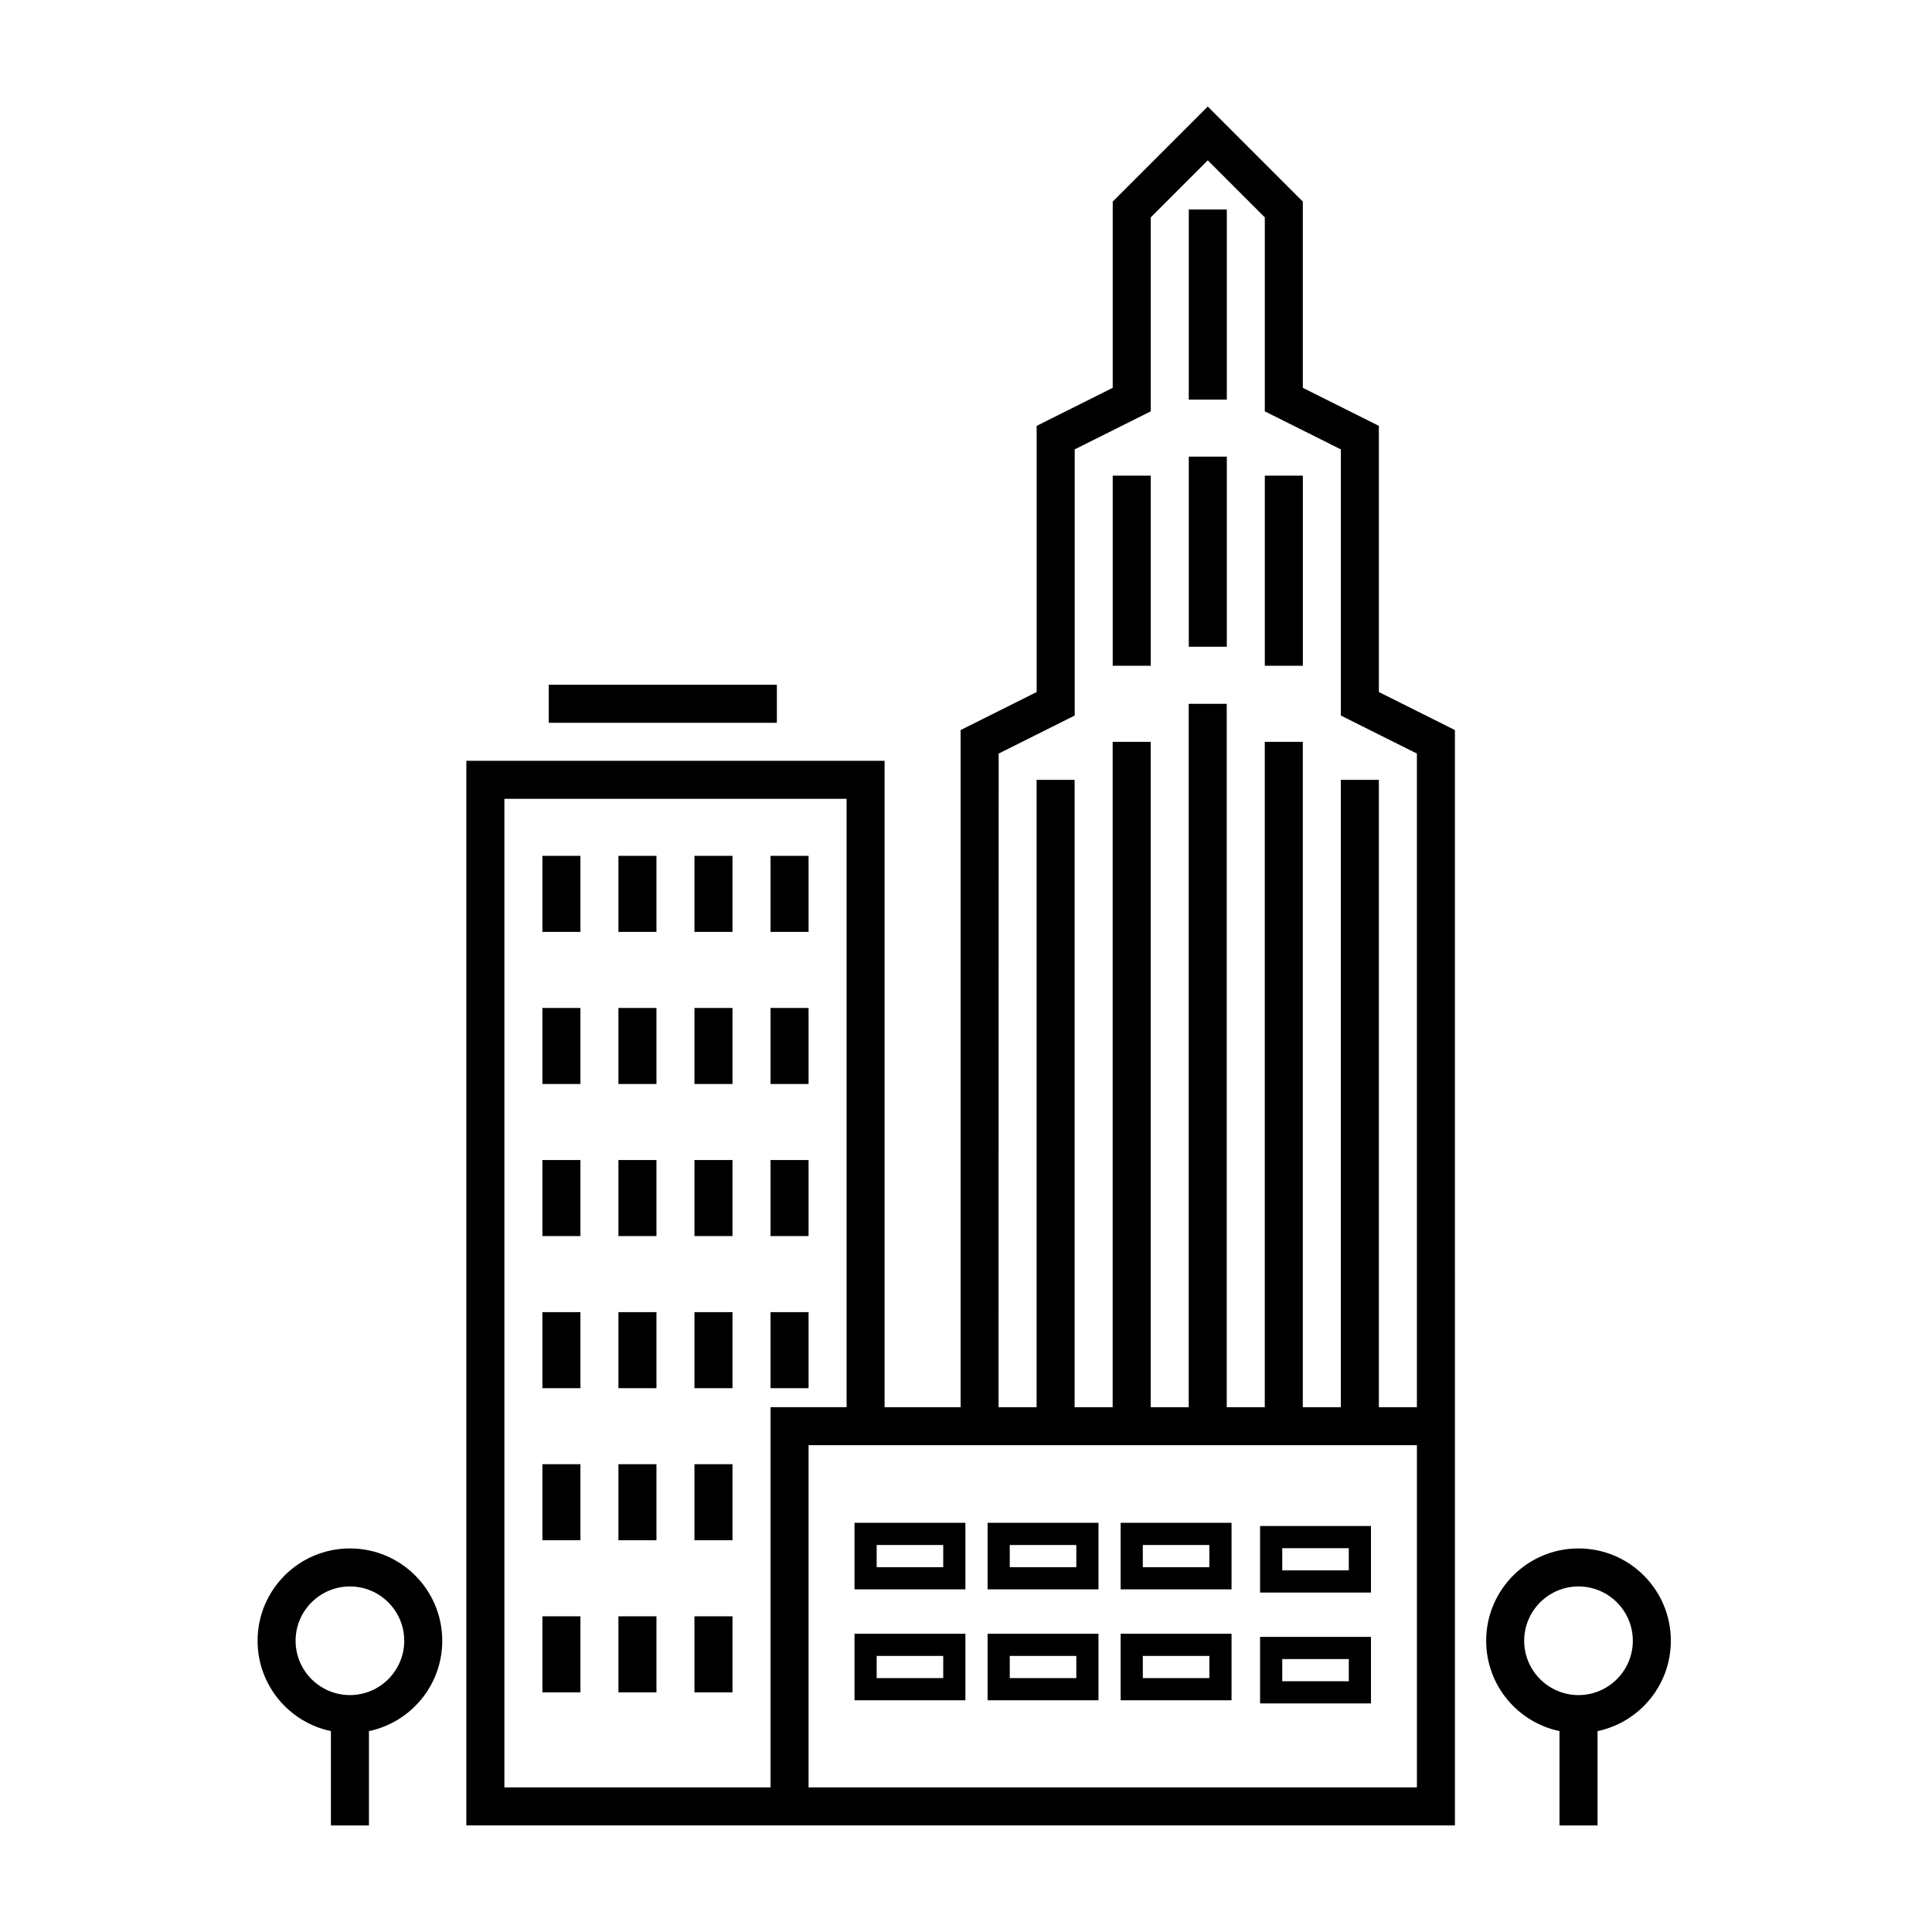 <?xml version="1.0" encoding="UTF-8"?>
<!-- Uploaded to: ICON Repo, www.iconrepo.com, Generator: ICON Repo Mixer Tools -->
<svg fill="#000000" width="800px" height="800px" version="1.1" viewBox="144 144 512 512" xmlns="http://www.w3.org/2000/svg">
 <g>
  <path d="m438.88 270.05h10.078v50.383h-10.078z"/>
  <path d="m459.04 265.01h10.078v50.383h-10.078z"/>
  <path d="m459.04 199.52h10.078v50.383h-10.078z"/>
  <path d="m479.19 270.05h10.078v50.383h-10.078z"/>
  <path d="m287.74 491.73h10.078v20.152h-10.078z"/>
  <path d="m307.89 491.73h10.078v20.152h-10.078z"/>
  <path d="m287.74 532.03h10.078v20.152h-10.078z"/>
  <path d="m307.89 532.03h10.078v20.152h-10.078z"/>
  <path d="m287.74 572.34h10.078v20.152h-10.078z"/>
  <path d="m307.89 572.34h10.078v20.152h-10.078z"/>
  <path d="m287.74 370.81h10.078v20.152h-10.078z"/>
  <path d="m307.89 370.81h10.078v20.152h-10.078z"/>
  <path d="m287.74 411.12h10.078v20.152h-10.078z"/>
  <path d="m307.89 411.12h10.078v20.152h-10.078z"/>
  <path d="m287.74 451.42h10.078v20.152h-10.078z"/>
  <path d="m307.89 451.42h10.078v20.152h-10.078z"/>
  <path d="m328.04 491.73h10.078v20.152h-10.078z"/>
  <path d="m328.04 532.03h10.078v20.152h-10.078z"/>
  <path d="m328.04 572.34h10.078v20.152h-10.078z"/>
  <path d="m328.04 370.81h10.078v20.152h-10.078z"/>
  <path d="m328.04 411.12h10.078v20.152h-10.078z"/>
  <path d="m328.04 451.42h10.078v20.152h-10.078z"/>
  <path d="m348.2 491.73h10.078v20.152h-10.078z"/>
  <path d="m348.2 370.81h10.078v20.152h-10.078z"/>
  <path d="m348.2 411.12h10.078v20.152h-10.078z"/>
  <path d="m348.2 451.42h10.078v20.152h-10.078z"/>
  <path d="m289.42 325.47h60.457v10.078h-60.457z"/>
  <path d="m378.43 627.75h151.14v-110.84l-0.004-179.44-20.152-10.078v-70.535l-20.152-10.078v-49.348l-25.191-25.191-25.191 25.191v49.352l-20.152 10.078v70.535l-20.152 10.078v179.45h-20.152v-171.3h-110.84v282.13h80.609zm30.227-284.05 20.152-10.078v-70.535l20.152-10.078v-51.406l15.113-15.113 15.113 15.113v51.41l20.152 10.078v70.535l20.152 10.078v173.22h-10.078v-166.26h-10.078v166.26h-10.078v-176.33h-10.078v176.33h-10.078v-186.41h-10.078v186.41h-10.078v-176.33h-10.078v176.33h-10.078v-166.26h-10.078v166.26h-10.078zm110.84 183.29v90.688h-161.22v-90.688zm-241.83 90.688v-261.98h90.688v161.22h-20.152v100.76z"/>
  <path d="m399.84 576.96h-29.387v17.633h29.387zm-5.875 11.754h-17.637v-5.879h17.637z"/>
  <path d="m399.84 547.56h-29.387v17.633h29.387zm-5.875 11.762h-17.637v-5.879h17.637z"/>
  <path d="m435.11 576.96h-29.387v17.633h29.387zm-5.875 11.754h-17.637v-5.879h17.637z"/>
  <path d="m435.11 547.56h-29.387v17.633h29.387zm-5.875 11.762h-17.637v-5.879h17.637z"/>
  <path d="m470.37 576.96h-29.387v17.633h29.387zm-5.875 11.754h-17.637v-5.879h17.637z"/>
  <path d="m470.37 547.56h-29.387v17.633h29.387zm-5.875 11.762h-17.637v-5.879h17.637z"/>
  <path d="m507.32 577.79h-29.387v17.633h29.387zm-5.875 11.758h-17.637v-5.879h17.637z"/>
  <path d="m507.32 548.41h-29.387v17.633h29.387zm-5.875 11.754h-17.637v-5.875h17.637z"/>
  <path d="m586.79 578.82c0-13.516-10.957-24.469-24.469-24.469-13.512 0-24.469 10.957-24.469 24.469 0 11.785 8.34 21.613 19.434 23.941v25.004h10.078v-25c11.09-2.328 19.426-12.16 19.426-23.945zm-24.469 14.395c-7.934 0-14.395-6.457-14.395-14.395 0-7.934 6.457-14.395 14.395-14.395 7.934 0 14.395 6.457 14.395 14.395 0 7.934-6.461 14.395-14.395 14.395z"/>
  <path d="m261.2 578.82c0-13.516-10.957-24.469-24.469-24.469s-24.469 10.957-24.469 24.469c0 11.785 8.34 21.613 19.434 23.941v25.004h10.078v-25c11.086-2.328 19.426-12.16 19.426-23.945zm-24.469 14.395c-7.934 0-14.395-6.457-14.395-14.395 0-7.934 6.457-14.395 14.395-14.395 7.934 0 14.395 6.457 14.395 14.395-0.004 7.934-6.461 14.395-14.395 14.395z"/>
 </g>
</svg>